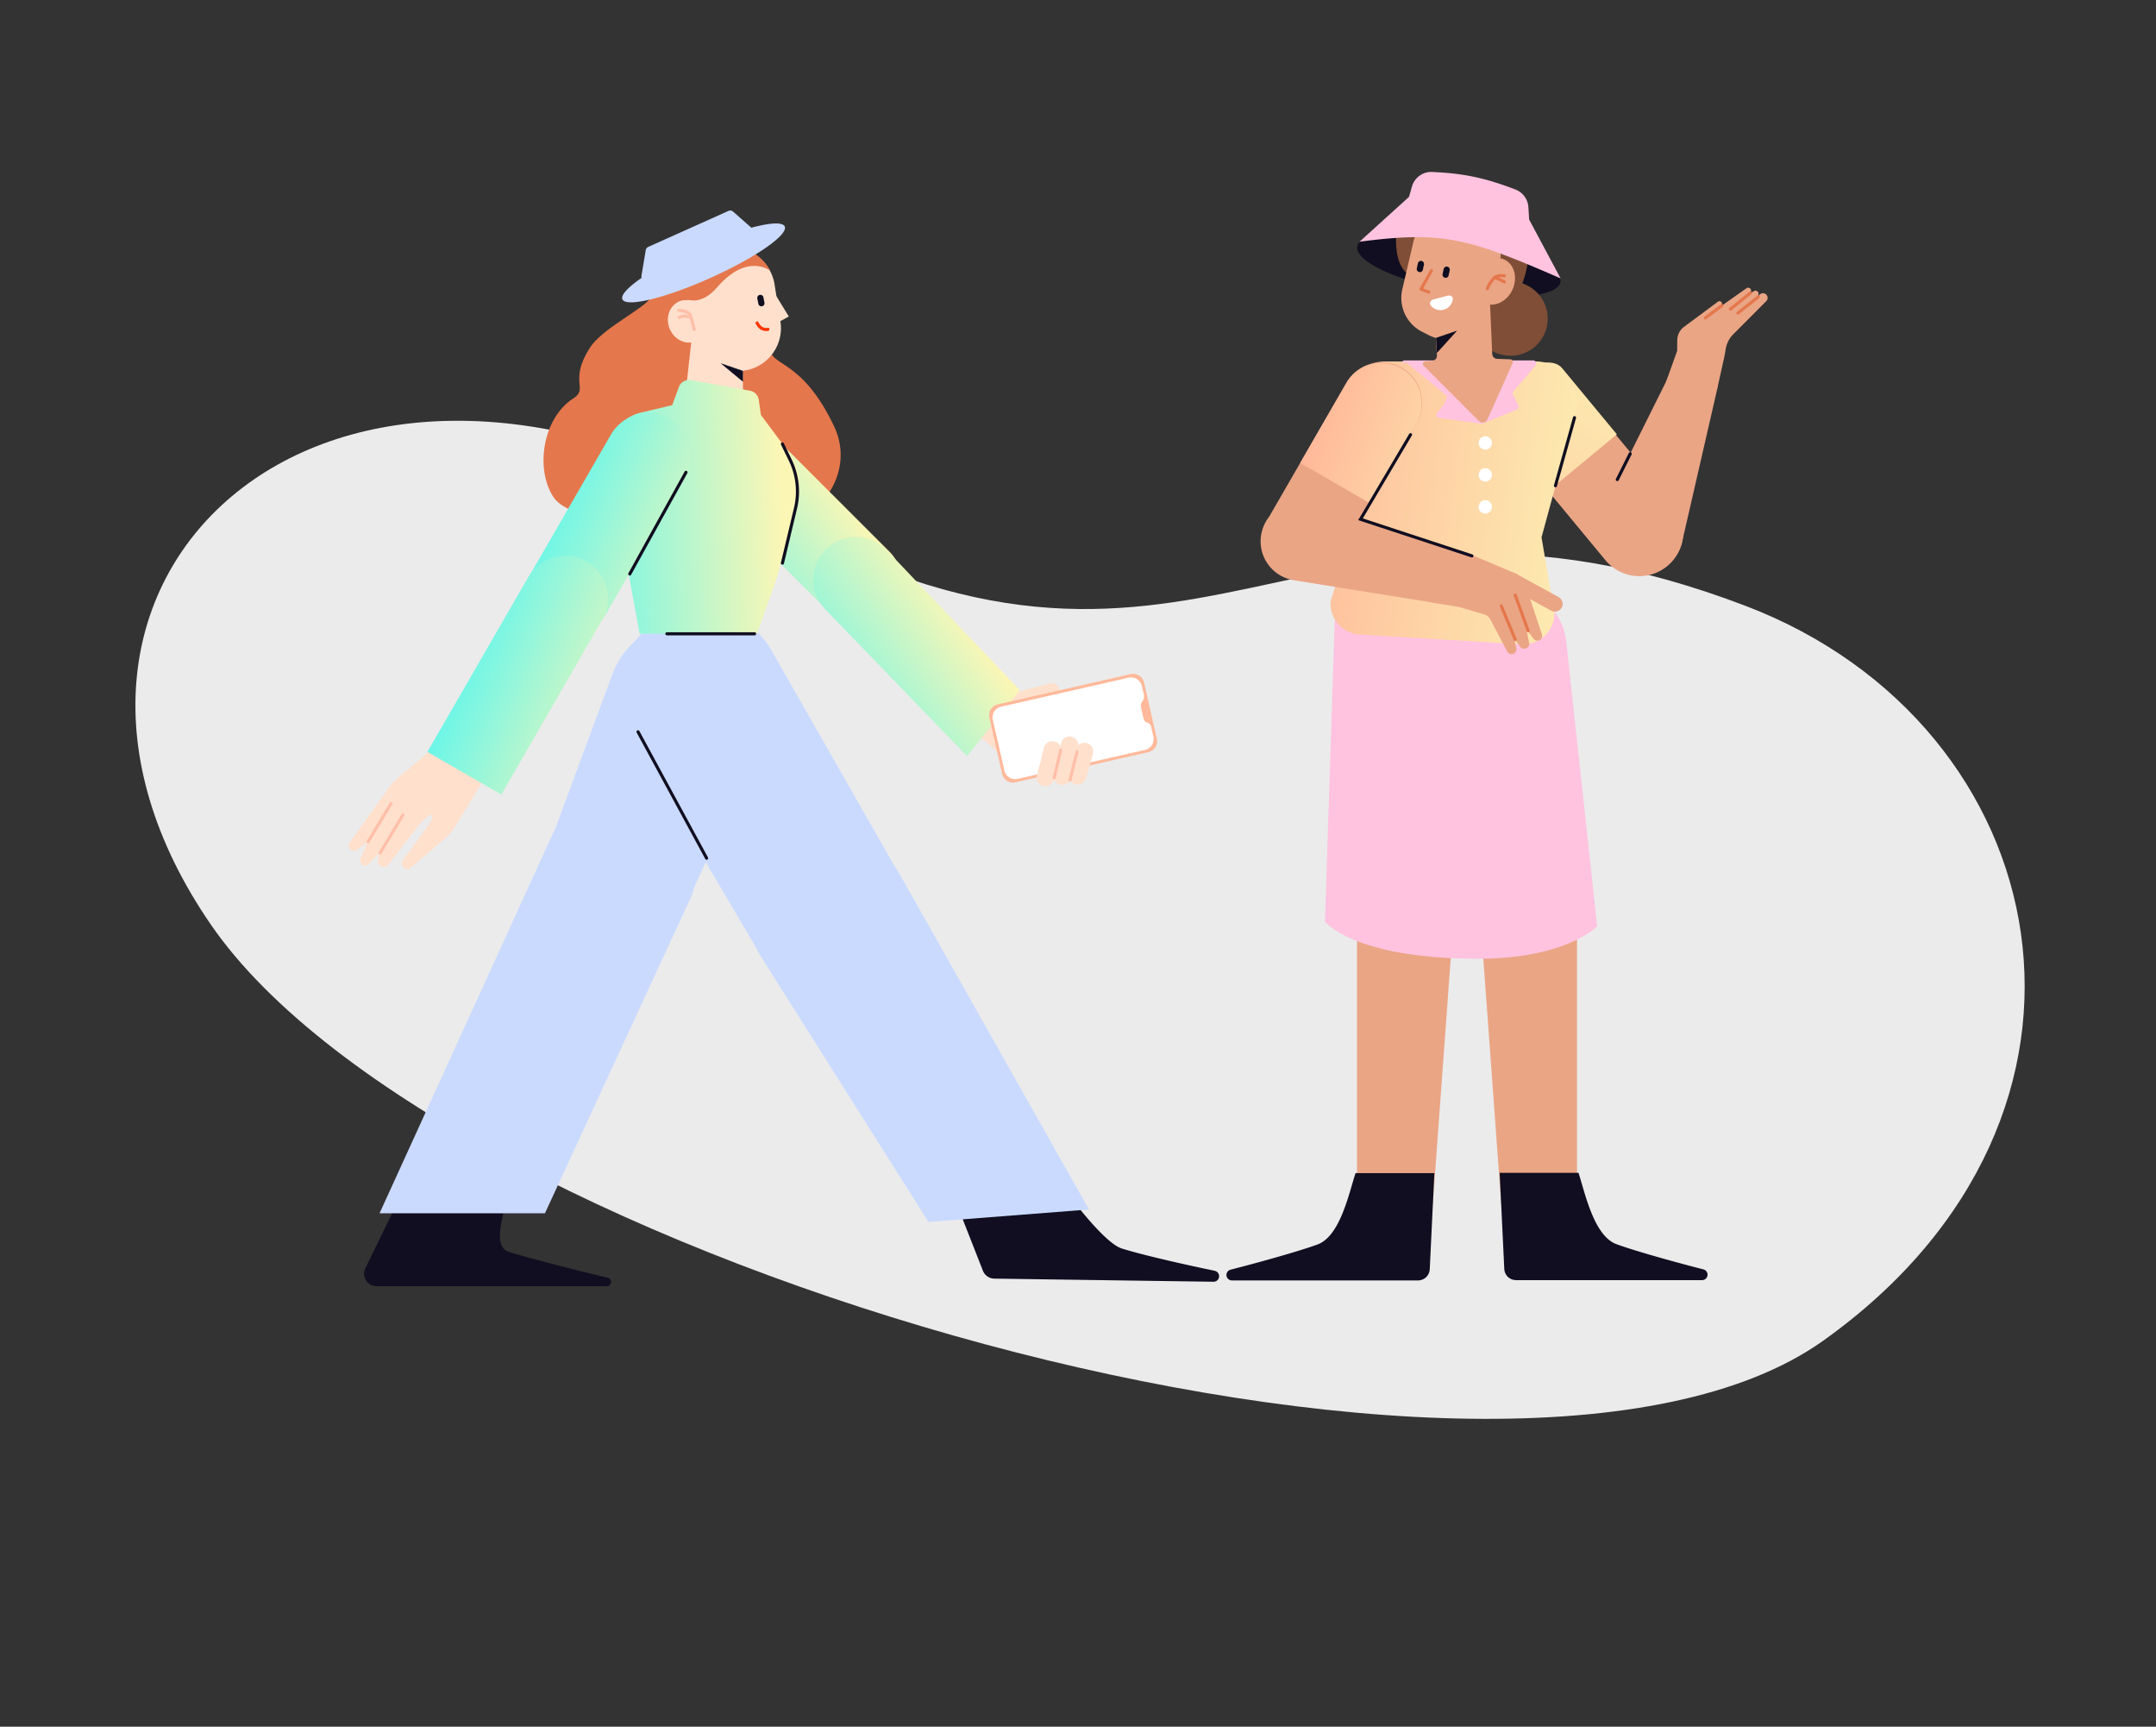 <svg width="301" height="241" fill="none" xmlns="http://www.w3.org/2000/svg"><rect width="100%" height="100%" fill="#333333" stroke="none"/><path d="M243.683 84.556c-62.395-23.786-76.214 21.666-137.822-13.443-61.608-35.11-108.87 10.827-76.406 57.96 32.465 47.133 180.683 89.641 225.056 58.071 44.373-31.57 32.919-85.91-10.828-102.588z" fill="#fff" fill-opacity=".9"/><path d="M141.536 97.891a1.122 1.122 0 01.792-1.374l4.221-1.13a1.121 1.121 0 11.58 2.167l-4.221 1.13a1.12 1.12 0 01-1.372-.792v-.001z" fill="#FFE0CD"/><path d="M209.545 167.479l-3.113-42.652c-.31-4.236 3.257-7.737 7.487-7.349a6.878 6.878 0 016.25 6.848v42.765a5.32 5.32 0 01-10.624.388zm-9.469 0l3.113-42.652c.308-4.236-3.258-7.737-7.487-7.349a6.877 6.877 0 00-6.25 6.848v42.765a5.32 5.32 0 0010.624.388z" fill="#EAA585"/><path d="M225.688 173.657c-3.141-1.149-4.362-7.007-5.311-9.962h-11.008l.645 13.416a1.638 1.638 0 001.636 1.559h25.978a.76.76 0 00.188-1.497c-3.09-.793-9.152-2.429-12.128-3.516zm-41.755.039c3.139-1.147 4.362-7.006 5.311-9.96h11.008l-.645 13.416a1.64 1.64 0 01-1.638 1.559h-25.976a.76.76 0 01-.19-1.498c3.09-.794 9.152-2.428 12.13-3.517z" fill="#100E20"/><path fill-rule="evenodd" clip-rule="evenodd" d="M195.438 78.741l4.167.232c3.335.186 6.188.815 7.471 3.656h.791c5.14-1.437 10.224 1.607 10.8 6.911l4.32 39.742s-4.32 4.658-17.279 4.536c-16.919-.16-20.735-5.184-20.735-5.184l1.35-41.547c.159-4.847 4.274-8.615 9.115-8.346z" fill="#FFC3DF"/><path d="M210.343 61.526a6.138 6.138 0 01.813-8.644 6.141 6.141 0 018.646.815l13.79 16.66a6.139 6.139 0 11-9.459 7.829l-13.79-16.66z" fill="#EAA585"/><path d="M225.732 60.62l-7.643-9.232c-1.198-1.448-4.286-.869-6.898 1.293s-3.758 5.088-2.56 6.535l7.643 9.233 9.458-7.83v.001z" fill="url(#paint0_linear_2001_21)"/><path d="M234.792 75.843l4.954-21.564c.543-2.363-1.442-4.54-3.845-4.22a3.475 3.475 0 00-2.649 1.893l-10.32 20.712a6.14 6.14 0 0011.86 3.178v.001z" fill="#EAA585"/><path fill-rule="evenodd" clip-rule="evenodd" d="M227.691 63.14c.106.053.15.183.096.29l-1.8 3.6a.215.215 0 11-.386-.194l1.8-3.6a.216.216 0 01.29-.096z" fill="#100E20"/><path d="M234.149 48.97l-1.46 4.069c-.586 1.634 1.816 2.58 3.401 1.871.906-.404 3.503.035 3.718-.932l.941-4.241.133-.733a3.906 3.906 0 011.12-2.372l4.609-4.625a.645.645 0 00-.891-.929l-.373.342.12-.22a.433.433 0 00-.609-.57l-.468.292.069-.255a.408.408 0 00-.63-.438l-3.465 2.445.046-.171a.371.371 0 00-.261-.452.367.367 0 00-.315.06l-4.725 3.506a2.342 2.342 0 00-.946 1.86l-.014 1.495v-.001z" fill="#EAA585"/><path fill-rule="evenodd" clip-rule="evenodd" d="M244.521 40.775a.216.216 0 01-.034.304l-2.784 2.245a.217.217 0 01-.271-.337l2.785-2.245a.216.216 0 01.304.033zm1.11.542a.218.218 0 01-.036.304l-2.823 2.234a.215.215 0 01-.303-.034.216.216 0 01.036-.304l2.822-2.235a.219.219 0 01.304.035zm-5.095 1.227a.216.216 0 01-.043.302l-2.274 1.695a.216.216 0 11-.257-.347l2.272-1.695a.216.216 0 01.302.044z" fill="#E5774C"/><path d="M214.386 50.446h-20.967a5.761 5.761 0 00-5.755 5.992l.766 18.99-2.664 8.496a4.32 4.32 0 004.12 4.64l22.618 1.355a4.319 4.319 0 004.508-4.316l-1.798-10.606 4.854-17.842c.586-3.512-2.121-6.709-5.682-6.709z" fill="url(#paint1_linear_2001_21)"/><path d="M217.85 39.378c-.365 2.084-7.012 2.655-14.845 1.279-7.833-1.378-13.887-4.183-13.52-6.265.366-2.084 7.013-2.656 14.846-1.278 7.833 1.377 13.885 4.183 13.519 6.265v-.001z" fill="#100E20"/><path fill-rule="evenodd" clip-rule="evenodd" d="M196.638 38.28s-1.872-.865-1.728-5.184c.092-2.756 2.858-6.058 4.799-6.718 3.558-1.21 8.461 1.011 11.192 3.692 2.882 2.825 2.909 5.99 1.638 9.485a5.184 5.184 0 11-6.739 3.935l-9.162-5.21z" fill="#804E36"/><path d="M214.056 50.302h-17.945c-.405 0-.588.507.24.304l5.728 4.724c-.334.612-.305.88-.454 1.064l-.987 1.236a.433.433 0 00.278.698l5.828.815c.077.01.153 0 .224-.028l4.786-1.94a.432.432 0 00.224-.594l-.743-1.484a.432.432 0 01.059-.474l3.091-3.606a.432.432 0 00-.329-.712v-.003z" fill="#FFC3DF"/><path fill-rule="evenodd" clip-rule="evenodd" d="M197.319 33.782a5.294 5.294 0 016.678-3.866l1.732.52a5.294 5.294 0 013.745 5.62c.182.034.36.09.533.168 1.4.637 1.915 2.513 1.154 4.193-.627 1.377-1.917 2.193-3.132 2.094l.301 6.89a.717.717 0 00.689.685l1.862.068a.359.359 0 01.314.505l-3.544 7.898a.726.726 0 01-1.176.216l-7.727-7.74a.358.358 0 01.232-.611l.961-.06a.718.718 0 00.671-.76l-.151-2.439a5.308 5.308 0 01-.993-.384l-.927-.47a5.297 5.297 0 01-2.765-5.928l1.543-6.596v-.003z" fill="#EAA585"/><path fill-rule="evenodd" clip-rule="evenodd" d="M198.47 36.424a.441.441 0 01.329.521l-.156.705a.424.424 0 01-.514.32.44.44 0 01-.328-.52l.155-.706a.424.424 0 01.514-.321v.001zm3.598.794a.44.44 0 01.329.521l-.155.705a.425.425 0 01-.514.32.442.442 0 01-.33-.52l.155-.706a.426.426 0 01.515-.321v.001z" fill="#100E20"/><path fill-rule="evenodd" clip-rule="evenodd" d="M199.954 37.589c.103.059.141.19.082.294l-1.338 2.364.861.317a.216.216 0 11-.15.406l-1.098-.405a.21.21 0 01-.128-.128.214.214 0 01.014-.181l1.463-2.585a.217.217 0 01.294-.082z" fill="#E5774C"/><path d="M202.098 41.27c.381-.103.789.131.73.522a1.743 1.743 0 01-3.092.828c-.244-.308-.01-.716.37-.818l1.992-.534v.001z" fill="#fff"/><path d="M203.433 46.144l-2.949 1.01.129 2.103 2.82-3.113z" fill="#100E20"/><path fill-rule="evenodd" clip-rule="evenodd" d="M208.685 39.002c.035.005.077.014.126.027.098.027.211.07.335.122.249.107.526.252.775.395a.216.216 0 10.213-.376 8.222 8.222 0 00-.818-.416l-.072-.03c.088-.017.177-.027.265-.032a2.717 2.717 0 01.452.012c.012 0 .022.003.026.003h.007a.214.214 0 00.246-.18.214.214 0 00-.18-.247h-.014c-.009 0-.02-.002-.035-.004l-.122-.012a3.359 3.359 0 00-.406-.002c-.311.018-.73.095-1.037.357a6.245 6.245 0 00-.815 1.172 3.042 3.042 0 00-.147.324l-.031.09-.007.025c0 .003 0 .006-.003.007v.003s0 .002.208.055l-.208-.052a.214.214 0 00.157.262.214.214 0 00.26-.156h.002s.001-.008.004-.015c.004-.015.012-.036.023-.067a2.87 2.87 0 01.125-.278 5.74 5.74 0 01.671-.986v-.001z" fill="#E5774C"/><path d="M196.709 27.48l-6.911 6.263c11.879-1.584 15.479-.36 28.078 5.112l-4.391-8.207-.106-1.718a2.823 2.823 0 00-1.797-2.477c-4.043-1.546-7.062-2.264-11.674-2.45-1.294-.054-2.435.81-2.791 2.054l-.408 1.424v-.001z" fill="#FFC3DF"/><path d="M208.299 61.822a.936.936 0 11-1.872 0 .936.936 0 011.872 0zm0 4.464a.936.936 0 11-1.872 0 .936.936 0 011.872 0zm0 4.464a.936.936 0 11-1.872 0 .936.936 0 011.872 0z" fill="#fff"/><path d="M187.998 53.395a5.65 5.65 0 017.717-2.068 5.646 5.646 0 012.066 7.715l-10.568 18.305a5.65 5.65 0 01-9.784-5.647l10.569-18.306z" fill="#EAA585"/><path d="M187.998 53.395a5.649 5.649 0 019.783 5.647l-6.478 11.221-9.783-5.649 6.478-11.221v.002z" fill="url(#paint2_linear_2001_21)"/><path d="M180.621 80.98a5.502 5.502 0 112.537-10.677l19.743 6.263a3.969 3.969 0 01-1.83 7.7l-20.45-3.286z" fill="#EAA585"/><path fill-rule="evenodd" clip-rule="evenodd" d="M210.232 80.526a1.082 1.082 0 011.467-.428l5.904 3.24a1.08 1.08 0 01-1.04 1.894l-5.904-3.24a1.08 1.08 0 01-.427-1.466z" fill="#EAA585"/><path d="M203.692 84.716l-3.596-.595c-2.851-.472-4.312-3.686-2.793-6.144a4.064 4.064 0 014.78-1.705l3.193 1.1 6.099 2.569a2.884 2.884 0 011.616 1.747l2.275 6.86a.666.666 0 01-1.161.613l-.993-1.298.371 1.856a.698.698 0 01-1.251.543l-.854-1.192.321 1.407a.683.683 0 01-1.27.47l-2.361-4.487a1.44 1.44 0 00-.867-.712l-3.509-1.032z" fill="#EAA585"/><path fill-rule="evenodd" clip-rule="evenodd" d="M211.466 82.858a.215.215 0 01.276.13l1.8 4.967a.216.216 0 11-.406.147l-1.8-4.968a.216.216 0 01.13-.276zm-1.954 1.514a.214.214 0 01.282.117l1.944 4.68a.215.215 0 01-.117.282.215.215 0 01-.282-.117l-1.944-4.68a.218.218 0 01.117-.282z" fill="#E5774C"/><path fill-rule="evenodd" clip-rule="evenodd" d="M197.034 60.483c.103.06.136.193.076.296l-6.847 11.575 15.296 5.028c.114.038.174.16.137.272a.214.214 0 01-.272.139l-15.806-5.196 7.12-12.039a.217.217 0 01.296-.076v.001zm22.844-2.396a.215.215 0 01.148.266l-2.664 9.504a.215.215 0 11-.414-.117l2.663-9.503a.217.217 0 01.267-.15z" fill="#100E20"/><path d="M90.814 41.584c3.722-6 6.232-8.805 11.925-7.368 7.519 1.9 5.187 11.35 4.861 14.28-.304 2.734 4.269 1.277 8.887 11.089 3.038 6.456-2.148 14.238-10.253 13.672-6.532-.455-25.749 1.139-29.015-3.95-2.478-3.862-1.519-10.938 2.886-13.748 2.063-1.316-.736-2.431 2.28-7.065 1.75-2.69 7.48-5.38 8.43-6.911l-.001.001z" fill="#E5774C"/><path fill-rule="evenodd" clip-rule="evenodd" d="M108.119 39.593a5.981 5.981 0 00-11.814 1.867l.064.4a2.546 2.546 0 00-1.373.106c-1.43.522-2.123 2.221-1.549 3.795.498 1.364 1.787 2.186 3.053 2.04l-.758 6.859a3.959 3.959 0 002.863 4.245l.092.026c2.526.71 5.03-1.187 5.03-3.81v-3.376a5.979 5.979 0 005.227-6.876l-.834-5.276h-.001z" fill="#FFE0CD"/><path fill-rule="evenodd" clip-rule="evenodd" d="M94.546 43.31a.216.216 0 01.226-.206h.017l.05.003a4.338 4.338 0 01.71.115c.2.052.42.127.612.239.19.112.37.272.458.498a1.804 1.804 0 01.08.307l.431 1.66a.216.216 0 01-.155.264.216.216 0 01-.264-.156l-.401-1.552c-.344-.11-.576-.148-.768-.143-.206.006-.381.062-.618.17a.216.216 0 01-.18-.392c.26-.119.497-.203.788-.21.182-.004.376.02.603.077a.793.793 0 00-.191-.152 1.995 1.995 0 00-.501-.193 3.788 3.788 0 00-.483-.087 2.275 2.275 0 00-.154-.015l-.041-.003h-.013m-.206-.224c-.006.12.088.22.206.226l-.206-.226z" fill="#FFBFA8"/><path d="M110.129 44.174l-3.364-5.475 1.055 6.729 2.309-1.253v-.001z" fill="#FFE0CD"/><path d="M100.612 50.7l3.115 1.063v1.52l-3.115-2.582v-.002z" fill="#100E20"/><path d="M100.079 40.141c4.254-4.937 7.445-2.354 7.445-2.354s-2.507-5.469-9.495-2.507c-3.066 1.846-4.177 7.52-4.177 7.52s.419-.637 1.215-.836c.608-.151 1.292-.076 1.292-.076s1.758.531 3.722-1.747h-.002z" fill="#E5774C"/><path fill-rule="evenodd" clip-rule="evenodd" d="M106.071 41.16a.431.431 0 00-.338.509l.151.759a.432.432 0 00.846-.17l-.151-.76a.43.43 0 00-.508-.339v.002z" fill="#100E20"/><path fill-rule="evenodd" clip-rule="evenodd" d="M105.612 44.88a.216.216 0 00-.108.287l.002.008.011.022c.008.019.021.043.038.075.035.062.084.145.15.238.13.18.331.406.604.54.262.126.499.158.673.157.087 0 .159-.01.211-.02l.062-.014.018-.005c.003 0 .005 0 .006-.002h.003l-.066-.206.066.206a.214.214 0 00.138-.272.218.218 0 00-.271-.14h-.005a.879.879 0 01-.169.02c-.119 0-.288-.02-.479-.112a1.268 1.268 0 01-.442-.403 1.965 1.965 0 01-.153-.252l-.007-.014v-.003h-.002a.214.214 0 00-.285-.107l.005-.003z" fill="#FC3609"/><path fill-rule="evenodd" clip-rule="evenodd" d="M89.556 38.495l.597-3.578a.611.611 0 01.35-.455l11.195-5.024a.61.61 0 01.651.098l2.534 2.235.014.013c2.588-.698 4.373-.812 4.66-.174.521 1.162-4.128 4.38-10.386 7.188-6.258 2.807-11.753 4.142-12.274 2.98-.262-.583.782-1.687 2.68-2.996a.595.595 0 01-.02-.287z" fill="#CADAFF"/><path d="M71.065 174.734c-2.615-.821-.475-5.715.072-9.295.26-1.691-.913-3.067-2.43-3.857l-1.825-.948a6.917 6.917 0 00-9.407 3.109l-6.468 13.285a1.73 1.73 0 001.554 2.487h32.166c.056 0 .11-.009.164-.025.573-.171.544-1.018-.039-1.155-4.11-.96-11.032-2.737-13.79-3.601h.003z" fill="#100E20"/><path d="M106.556 102.907a11.416 11.416 0 00.032-9.488c-4.209-9.299-17.573-8.827-21.115.747L73.38 126.855c-2.164 5.851 1.458 12.241 7.589 13.392a10.071 10.071 0 0011-5.684l14.586-31.656h.001z" fill="#CADAFF"/><path d="M76.079 169.34l20.205-43.732a10.607 10.607 0 00-.68-10.145c-4.518-7.103-15.11-6.369-18.606 1.288l-24.01 52.591h23.09v-.002z" fill="#CADAFF"/><path d="M156.613 174.256c-2.349-.737-7.188-6.883-10.283-11.568-1.731-2.621-4.945-4.288-8.034-3.721-4.008.736-6.348 4.946-4.859 8.739l3.789 9.656a1.729 1.729 0 001.584 1.097l30.612.437a.772.772 0 00.168-1.527c-3.289-.682-9.78-2.111-12.977-3.113z" fill="#100E20"/><path d="M87.88 102.287c-3.236-5.489-1.376-12.565 4.143-15.75 5.502-3.176 12.539-1.271 15.688 4.247l17.361 30.425c3.21 5.623 1.001 12.787-4.815 15.629a11.213 11.213 0 01-14.579-4.377l-17.796-30.174h-.002z" fill="#CADAFF"/><path d="M106.337 133.677c-3.415-5.407-1.647-12.57 3.893-15.768 5.424-3.132 12.36-1.237 15.438 4.216l26.365 46.685-22.406 1.746-23.29-36.879z" fill="#CADAFF"/><path fill-rule="evenodd" clip-rule="evenodd" d="M88.972 101.95a.215.215 0 01.292.086l9.576 17.639a.215.215 0 11-.379.206l-9.576-17.639a.215.215 0 01.087-.292z" fill="#100E20"/><path d="M140.184 96.729l-1.989-1.168a3.724 3.724 0 10-3.275 6.666l2.378.957 5.24 4.71 10.558-2.507-2.782-2.518a.258.258 0 01.135-.447l4.235-.604a.78.78 0 00-.059-1.55l-6.39-.426-8.051-3.114z" fill="#FFE0CD"/><path d="M100.041 69.719a5.96 5.96 0 018.427-8.428l15.769 15.769a5.96 5.96 0 01-8.428 8.427L100.041 69.72z" fill="url(#paint3_linear_2001_21)"/><path d="M142.387 96.346l-18.729-19.712a5.96 5.96 0 00-8.428 8.428l19.788 20.475 7.368-9.19h.001z" fill="url(#paint4_linear_2001_21)"/><path d="M105.931 55.81a1.517 1.517 0 00-1.235-1.28l-8.224-1.478a1.518 1.518 0 00-1.694.972l-.928 2.524-4.335 1.026a6.077 6.077 0 00-4.58 7.004l4.358 23.871h16.406l2.735-7.747 2.824-10.122a9.117 9.117 0 00-1.472-7.897l-3.554-4.767-.301-2.104v-.002z" fill="url(#paint5_linear_2001_21)"/><path fill-rule="evenodd" clip-rule="evenodd" d="M109.139 61.772a.219.219 0 01.29.099l1.084 2.227a10.297 10.297 0 01.757 6.898l-1.825 7.65a.216.216 0 11-.421-.1l1.826-7.651a9.858 9.858 0 00-.726-6.608l-1.084-2.227a.218.218 0 01.099-.29v.002z" fill="#100E20"/><path d="M57.367 121.099l5.12-4.387c.299-.257.556-.559.762-.895L67 109.716l2.016-4.167a3.96 3.96 0 00-1.067-4.797 3.959 3.959 0 00-5.718.766l-2.556 3.566-3.247 2.788a9.131 9.131 0 00-2.452 3.352l-3.647 8.591a.714.714 0 001.18.766l1.554-1.674-.306 1.073a.827.827 0 001.464.711l4.245-5.506c.234-.324 1.447-1.585 1.804-1.407.464.232-1.008 2.178-1.33 2.584l-2.666 3.687a.76.76 0 001.092 1.05h.001z" fill="#FFE0CD"/><path d="M57.358 107.274a9.134 9.134 0 00-3.121 2.741l-5.426 7.594a.713.713 0 00.988 1.003l1.879-1.296-.531.981a.828.828 0 001.276 1.014l7.018-6.228" fill="#FFE0CD"/><path fill-rule="evenodd" clip-rule="evenodd" d="M56.365 113.557a.216.216 0 01.073.297l-3.19 5.316a.216.216 0 01-.37-.223l3.19-5.317a.217.217 0 01.297-.074v.001zm-1.67-1.585a.216.216 0 01.073.297l-3.19 5.316a.216.216 0 01-.37-.223l3.19-5.317a.217.217 0 01.297-.074v.001z" fill="#FFBFA8"/><path d="M85.343 60.569a5.96 5.96 0 0110.322 5.958l-11.15 19.312a5.96 5.96 0 01-10.32-5.958l11.148-19.312z" fill="url(#paint6_linear_2001_21)"/><path fill-rule="evenodd" clip-rule="evenodd" d="M95.875 65.737a.216.216 0 01.085.294l-7.848 14.183a.216.216 0 11-.379-.209l7.848-14.183a.216.216 0 01.294-.085z" fill="#100E20"/><path d="M73.8 80.469a5.96 5.96 0 0110.322 5.958L69.992 110.9l-10.321-5.958 14.13-24.473z" fill="url(#paint7_linear_2001_21)"/><path d="M157.87 94.084a1.546 1.546 0 011.852 1.166l1.79 7.871a1.549 1.549 0 01-1.166 1.852l-18.581 4.221a1.545 1.545 0 01-1.852-1.166l-1.788-7.872a1.545 1.545 0 011.165-1.85l18.58-4.222z" fill="#FFB99A"/><path d="M157.567 94.587a1.545 1.545 0 011.851 1.166l.274 1.203c.072.313 0 .645-.194.9-.196.256-.268.587-.196.9l.347 1.533a.79.79 0 00.531.577c.268.085.47.304.531.578l.311 1.371a1.546 1.546 0 01-1.164 1.851l-17.786 4.042a1.547 1.547 0 01-1.852-1.166l-1.606-7.063a1.546 1.546 0 011.165-1.85l17.786-4.042h.002z" fill="#fff"/><path fill-rule="evenodd" clip-rule="evenodd" d="M150.537 104.042a1.215 1.215 0 012.048 1.169l-.952 3.403a1.217 1.217 0 01-2.233.262 1.216 1.216 0 01-2.251-.149l-.027.105a1.214 1.214 0 11-2.355-.601l.985-3.862a1.215 1.215 0 012.287-.196l.101-.424a1.213 1.213 0 012.397.29v.003z" fill="#FFE0CD"/><path fill-rule="evenodd" clip-rule="evenodd" d="M148.132 104.492a.216.216 0 01.162.259l-.912 3.874a.216.216 0 01-.42-.098l.911-3.874a.217.217 0 01.259-.161zm2.283.229a.218.218 0 01.157.262l-.988 3.95a.216.216 0 01-.419-.105l.988-3.95a.216.216 0 01.262-.157z" fill="#FFBFA8"/><path fill-rule="evenodd" clip-rule="evenodd" d="M92.89 88.46c0-.12.096-.216.216-.216h12.239a.216.216 0 110 .432h-12.24a.216.216 0 01-.215-.216z" fill="#100E20"/><defs><linearGradient id="paint0_linear_2001_21" x1="193.949" y1="99.138" x2="228.792" y2="37.77" gradientUnits="userSpaceOnUse"><stop stop-color="#FFB99A"/><stop offset="1" stop-color="#FCF6B5"/></linearGradient><linearGradient id="paint1_linear_2001_21" x1="179.986" y1="66.683" x2="228.874" y2="72.877" gradientUnits="userSpaceOnUse"><stop stop-color="#FFB99A"/><stop offset="1" stop-color="#FCF6B5"/></linearGradient><linearGradient id="paint2_linear_2001_21" x1="184.395" y1="57.553" x2="214.4" y2="68.054" gradientUnits="userSpaceOnUse"><stop stop-color="#FFB99A"/><stop offset="1" stop-color="#FCF6B5"/></linearGradient><linearGradient id="paint3_linear_2001_21" x1="94.733" y1="85.669" x2="118.329" y2="69.022" gradientUnits="userSpaceOnUse"><stop stop-color="#4BF6F4"/><stop offset="1" stop-color="#FCF6B5"/></linearGradient><linearGradient id="paint4_linear_2001_21" x1="109.335" y1="102.031" x2="133.967" y2="84.866" gradientUnits="userSpaceOnUse"><stop stop-color="#4BF6F4"/><stop offset="1" stop-color="#FCF6B5"/></linearGradient><linearGradient id="paint5_linear_2001_21" x1="74.17" y1="71.645" x2="109.186" y2="70.459" gradientUnits="userSpaceOnUse"><stop stop-color="#4BF6F4"/><stop offset="1" stop-color="#FCF6B5"/></linearGradient><linearGradient id="paint6_linear_2001_21" x1="72.034" y1="67.865" x2="100.991" y2="79.855" gradientUnits="userSpaceOnUse"><stop stop-color="#4BF6F4"/><stop offset="1" stop-color="#FCF6B5"/></linearGradient><linearGradient id="paint7_linear_2001_21" x1="60.352" y1="88.101" x2="89.31" y2="100.091" gradientUnits="userSpaceOnUse"><stop stop-color="#4BF6F4"/><stop offset="1" stop-color="#FCF6B5"/></linearGradient></defs></svg>